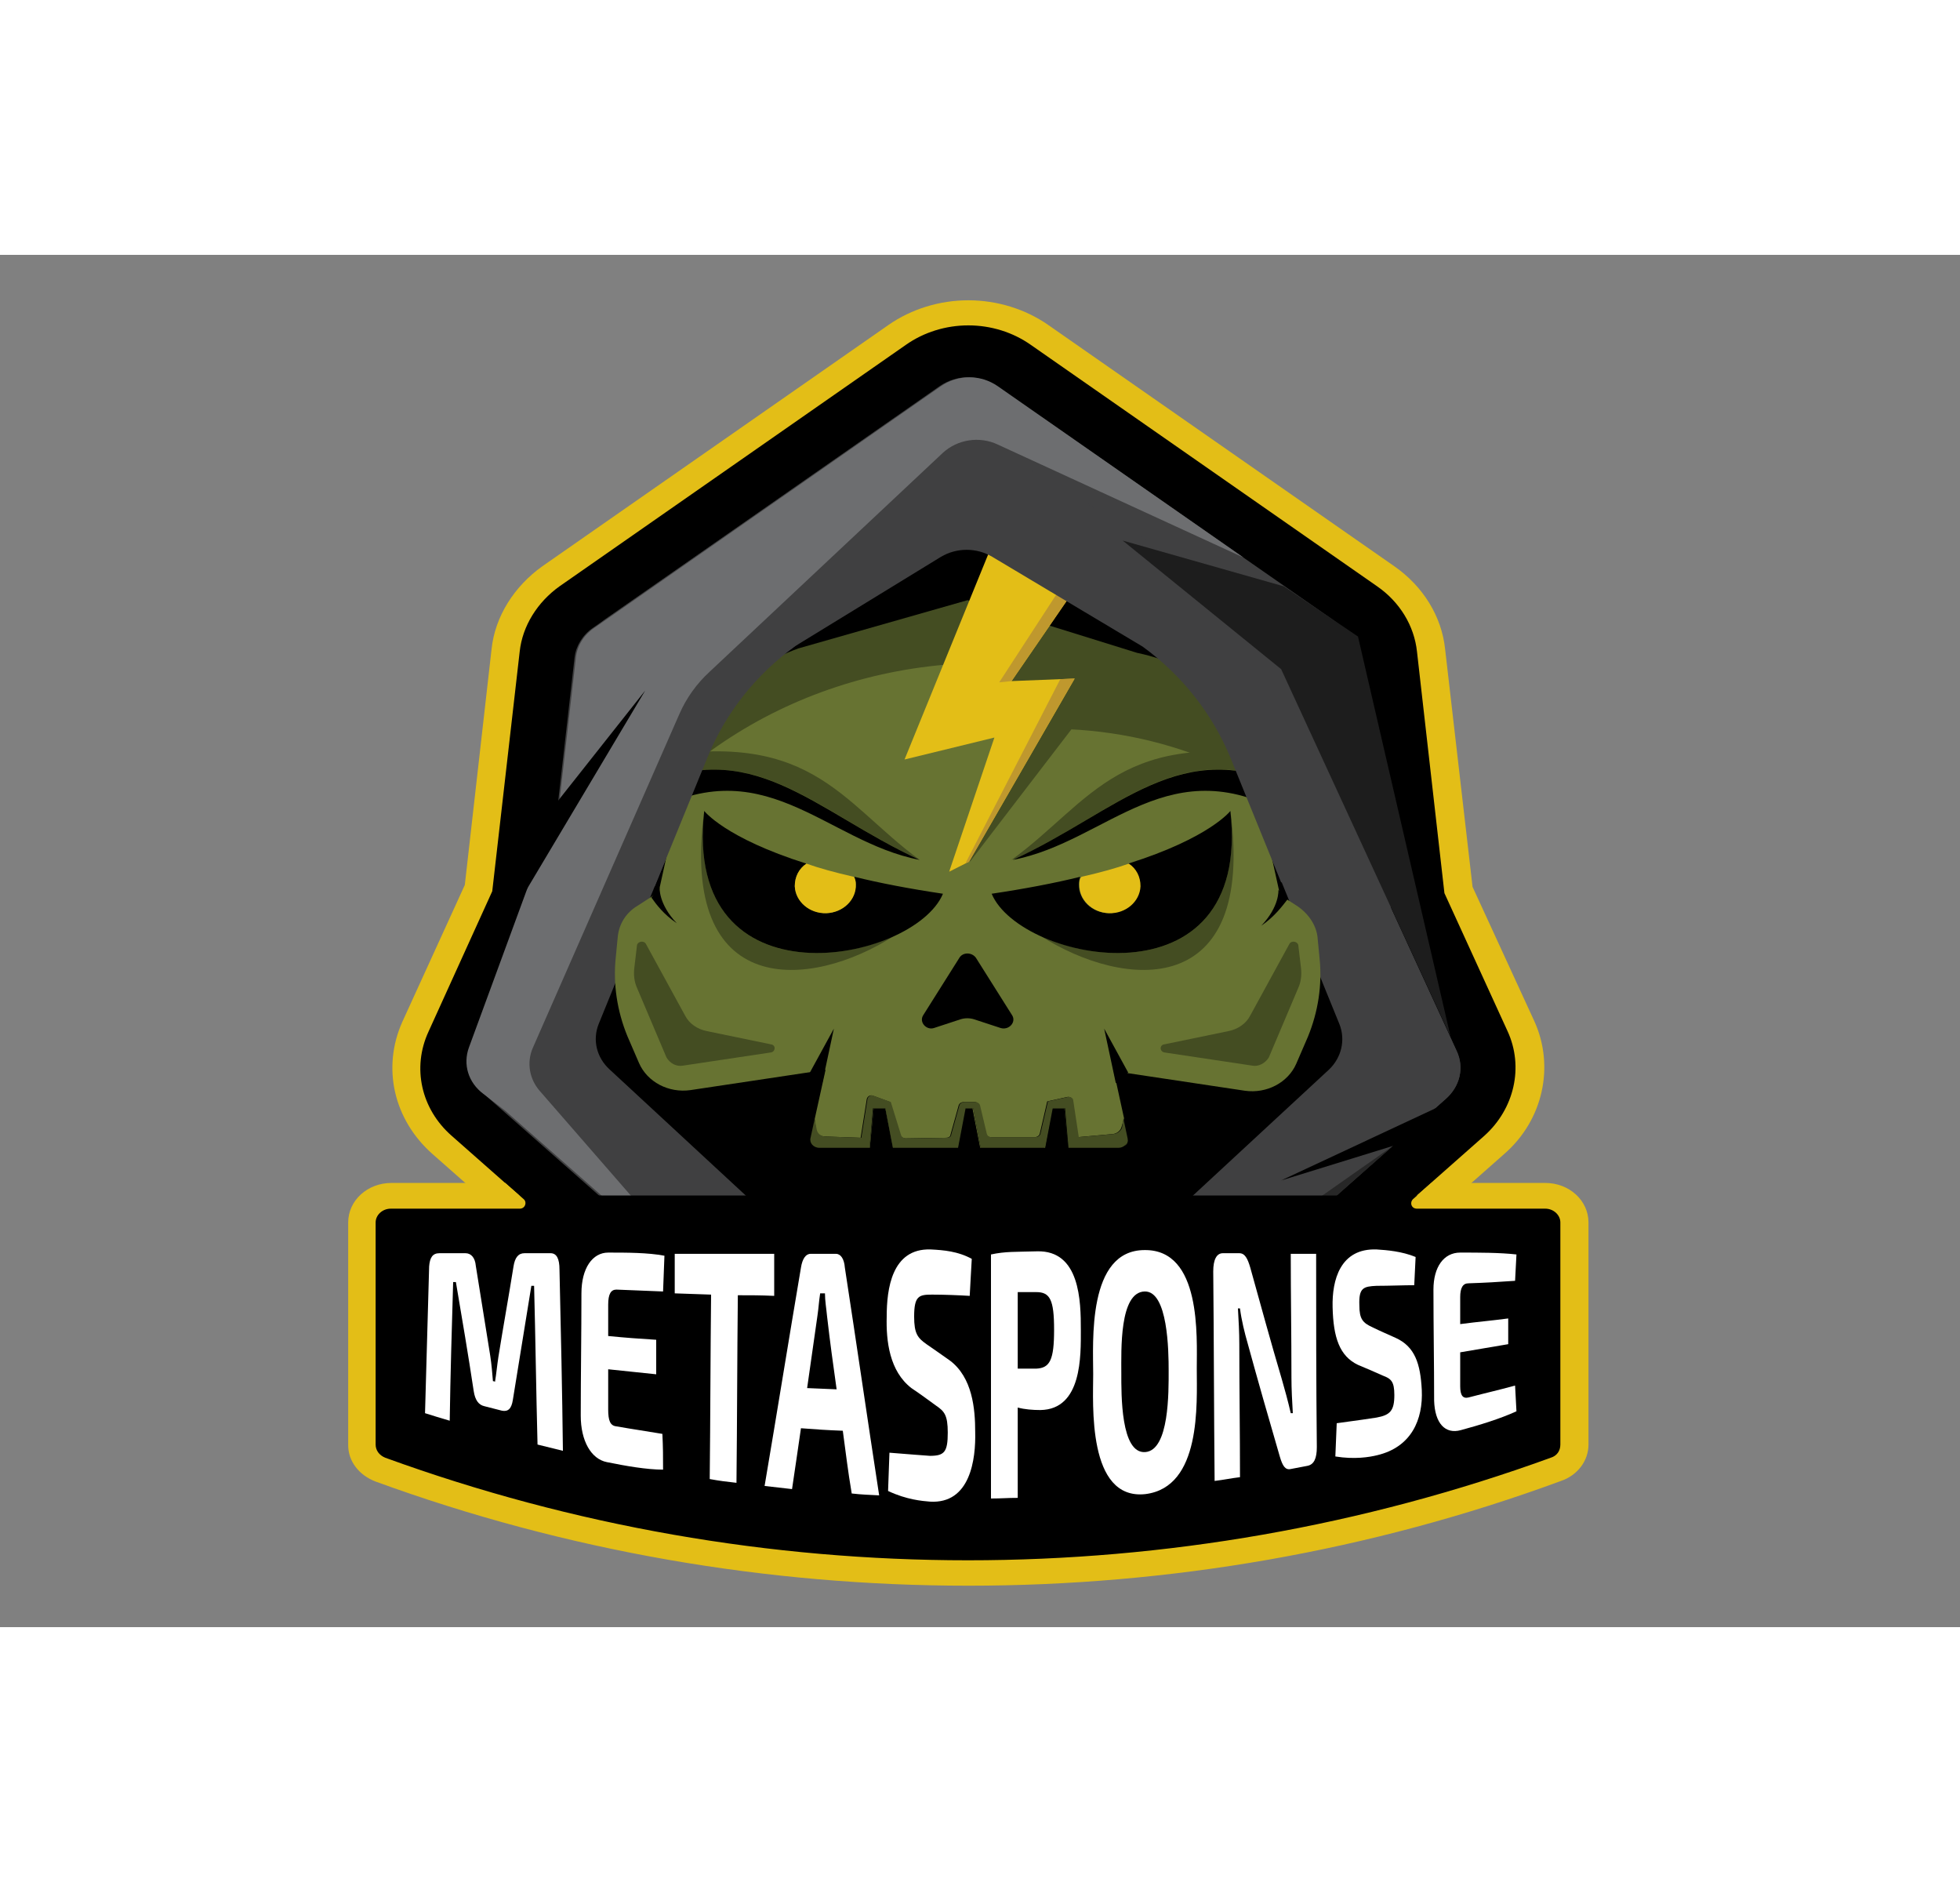 <?xml version="1.0" encoding="utf-8"?>
<svg id="master-artboard" viewBox="0 0 1400 980" version="1.1" xmlns="http://www.w3.org/2000/svg" x="0px" y="0px"
    style="enable-background: new 0 0 1400 980" width="500px" height="480px">
    <rect x="0" y="0" width="1400" height="980" fill="#808080" stroke="none"/>
    <g transform="matrix(1.4,0,0,1.4,0,186)">
        <g transform="matrix(3.5,0,0,3.2,-1211.5,-318)">
            <g>
                <g>
                    <path class="st19"
                        d="M 487.4 269.2 c -5 0 -9.7 -1.9 -13.3 -5.4 l -64.9 -62.6 c -5.7 -5.5 -7.4 -13.8 -4.4 -21.1 l 9.1 -21.8 l 3.9 -37.6 c 0.5 -5.2 3.3 -10 7.4 -13.2 l 50.5 -38.5 c 3.3 -2.5 7.4 -3.9 11.6 -3.9 s 8.3 1.4 11.6 3.9 l 50.5 38.5 c 4.2 3.2 6.9 8 7.4 13.2 l 4 37.9 l 9 21.4 c 3 7.2 1.3 15.8 -4.4 21.2 l -64.8 62.6 C 497.1 267.3 492.4 269.2 487.4 269.2 z"
                        style="fill: rgb(227, 190, 23)" />
                    <path
                        d="M 487.4 265.1 c -3.9 0 -7.6 -1.5 -10.5 -4.2 l -64.9 -62.6 c -4.5 -4.3 -5.8 -10.9 -3.4 -16.6 l 9.3 -22.4 l 4 -38.2 c 0.4 -4.1 2.6 -7.9 5.8 -10.4 l 50.5 -38.5 c 2.6 -2 5.8 -3.1 9.1 -3.1 c 3.3 0 6.5 1.1 9.1 3.1 l 50.5 38.5 c 3.3 2.5 5.4 6.3 5.8 10.4 l 4 38.5 l 9.2 22 c 2.4 5.7 1 12.4 -3.4 16.7 l -64.8 62.6 C 495 263.6 491.3 265.1 487.4 265.1 z" />
                    <path class="st20"
                        d="M 558.5 184.8 l -9.7 -23.1 l -4.2 -39.7 c -0.2 -1.9 -1.2 -3.6 -2.7 -4.7 l -50.5 -38.5 c -2.5 -1.9 -5.8 -1.9 -8.3 0 l -50.5 38.5 c -1.5 1.1 -2.5 2.9 -2.7 4.7 l -4.1 39.4 l -9.8 23.5 c -1.1 2.6 -0.5 5.6 1.6 7.6 l 64.9 62.6 c 2.7 2.6 6.9 2.6 9.5 0 l 64.8 -62.6 C 559 190.4 559.6 187.4 558.5 184.8 z"
                        style="fill: rgb(64, 64, 65)" />
                    <path class="st20"
                        d="M 429.9 124 l -5.3 50.2 l 62.8 32.9 l 62.8 -32.9 l -5.3 -50.2 c -0.3 -3.2 -2 -6.1 -4.5 -8 L 498.6 84.2 c -6.6 -5.1 -15.8 -5.1 -22.5 0 l -41.8 31.8 C 431.9 118 430.2 120.8 429.9 124 z"
                        style="fill: rgb(64, 64, 65)" />
                    <path class="st20"
                        d="M 416.2 184.8 l 30 -72 l 41 -16.8 l 41 16.8 l 30.3 72 c 1.1 2.6 0.5 5.6 -1.6 7.6 l -64.8 62.6 c -2.7 2.6 -6.9 2.6 -9.5 0 l -64.9 -62.6 C 415.7 190.4 415.1 187.4 416.2 184.8 z"
                        style="fill: rgb(64, 64, 65)" />
                    <path
                        d="M 433.4 180.5 l 19.8 -53.2 l 34.2 -27.4 l 34.2 27.4 l 19.8 53.2 c 0.9 2.5 0.3 5.3 -1.5 7.2 l -47.6 48.2 c -2.7 2.7 -7.1 2.7 -9.7 0 l -47.6 -48.2 C 433.1 185.8 432.5 183 433.4 180.5 z" />
                    <g>
                        <g>
                            <path d="M 496 215.1 L 496.5 210.1 L 493.4 210.1 L 494.3 215.1 Z" class="st21"
                                style="fill: rgb(103, 115, 50)" />
                            <path class="st21"
                                d="M 504.7 214.5 c 0.1 -1 -0.7 -1.8 -1.6 -1.7 l -4.7 0.4 c -0.5 0 -0.9 0.3 -1.1 0.8 l -1.1 2.3 c -0.1 0.2 -0.2 0.3 -0.4 0.3 l -0.8 0.3 c -0.4 0.1 -0.8 0 -0.9 -0.4 l -1.2 -3.4 c -0.2 -0.5 -0.7 -0.8 -1.3 -0.8 l -8.5 0.1 c -0.5 0 -1 0.3 -1.2 0.8 l -1.4 3.5 c -0.1 0.3 -0.5 0.5 -0.9 0.4 l -0.9 -0.3 c -0.2 -0.1 -0.3 -0.2 -0.4 -0.3 l -1.1 -2.2 c -0.2 -0.4 -0.6 -0.7 -1 -0.7 l -4.7 -0.6 c -1.1 -0.1 -2 0.9 -1.7 1.9 l 0.9 3.4 l 6.6 9.2 c 1.3 1.8 3.4 2.8 5.6 2.8 h 8.6 c 2.2 0 4.3 -1.1 5.6 -2.8 l 7.3 -10.1 L 504.7 214.5 z"
                                style="fill: rgb(103, 115, 50)" />
                            <path d="M 480.2 215.1 L 481.1 210.1 L 478 210.1 L 478.5 215.1 Z" class="st21"
                                style="fill: rgb(103, 115, 50)" />
                        </g>
                        <g>
                            <path class="st21"
                                d="M 510 199.9 c 0.3 -0.2 0.5 -0.6 0.5 -1 C 510.6 199.3 510.4 199.7 510 199.9 z"
                                style="fill: rgb(103, 115, 50)" />
                            <path class="st21"
                                d="M 465.1 197.3 c 0.1 0.6 0.6 1.1 1.3 1.1 l 5.2 0.2 l 0.9 -6.2 c 0.1 -0.4 0.5 -0.7 0.9 -0.5 l 2.5 1 l 1.5 5.3 c 0.1 0.3 0.4 0.5 0.7 0.5 l 6 -0.1 c 0.3 0 0.6 -0.2 0.6 -0.5 l 1.2 -4.7 c 0.1 -0.3 0.4 -0.5 0.7 -0.5 h 1.6 c 0.3 0 0.6 0.2 0.7 0.5 l 1 4.6 c 0.1 0.3 0.3 0.5 0.7 0.5 l 6.4 0 c 0.3 0 0.6 -0.2 0.7 -0.5 l 1.1 -5.2 l 2.9 -0.7 c 0.4 -0.1 0.8 0.2 0.8 0.6 l 0.8 5.8 l 5.1 -0.5 c 0.6 -0.1 1 -0.5 1.2 -1 l 0.4 -1.5 l -6.1 -30.6 h -32.8 l -6.8 33.7 l 0.6 -3 L 465.1 197.3 z"
                                style="fill: rgb(103, 115, 50)" />
                            <path d="M 473.5 193.9 L 472.9 200.2 L 476.3 200.2 L 475.2 193.9 Z" class="st21"
                                style="fill: rgb(103, 115, 50)" />
                            <path d="M 486.9 193.9 L 485.8 200.2 L 489.1 200.2 L 488 193.9 Z" class="st21"
                                style="fill: rgb(103, 115, 50)" />
                            <path d="M 499.5 193.9 L 498.4 200.2 L 501.8 200.2 L 501.3 193.9 Z" class="st21"
                                style="fill: rgb(103, 115, 50)" />
                        </g>
                        <path d="M 448.8 126.5 L 441.7 161.7 L 487.4 179.3 L 533.1 161.7 L 526 126.5 L 487.4 113.6 Z"
                            class="st21" style="fill: rgb(103, 115, 50)" />
                        <path class="st21"
                            d="M 527.6 191.1 l -28 -4.6 c -3.7 -0.6 -6.3 -4.2 -5.6 -7.9 l 5.3 -30.4 c 0.9 -5 6.6 -7.3 10.7 -4.4 l 25.3 17.9 c 1.6 1.2 2.7 3 2.9 4.9 l 0.3 3.4 c 0.4 4.2 -0.2 8.5 -1.7 12.5 l -1.7 4.3 C 533.9 189.8 530.8 191.6 527.6 191.1 z"
                            style="fill: rgb(103, 115, 50)" />
                        <path class="st22"
                            d="M 528.7 187.1 l -12.8 -2.1 c -0.7 -0.1 -0.8 -1.2 0 -1.3 l 9.3 -2.1 c 1.4 -0.3 2.6 -1.2 3.2 -2.5 l 5.7 -11.4 c 0.3 -0.6 1.2 -0.4 1.3 0.2 l 0.4 3.7 c 0.1 1.1 0 2.1 -0.4 3.1 l -4.3 11.1 C 530.6 186.7 529.6 187.3 528.7 187.1 z"
                            style="fill: rgb(68, 77, 34)" />
                        <path class="st21"
                            d="M 474.8 186.4 l -28 4.6 c -3.2 0.5 -6.3 -1.3 -7.5 -4.3 l -1.7 -4.3 c -1.5 -4 -2.1 -8.3 -1.7 -12.5 l 0.3 -3.4 c 0.2 -2 1.2 -3.8 2.9 -4.9 l 25.3 -17.9 c 4.1 -2.9 9.8 -0.5 10.7 4.4 l 5.3 30.4 C 481.1 182.3 478.6 185.8 474.8 186.4 z"
                            style="fill: rgb(103, 115, 50)" />
                        <path d="M 486.8 193.9 L 487.9 193.9 L 489.3 201.7 L 485.5 201.7 Z" />
                        <path d="M 477.8 207.3 L 481.6 207.3 L 480.2 215.1 L 478.5 215.1 Z" />
                        <path d="M 499.5 193.9 L 501.3 193.9 L 502 201.7 L 498.2 201.7 Z" />
                        <path d="M 492.9 207.3 L 496.7 207.3 L 496 215.1 L 494.3 215.1 Z" />
                        <path d="M 473.5 193.9 L 475.2 193.9 L 476.6 201.7 L 472.8 201.7 Z" />
                        <path
                            d="M 480.7 179.1 l 5.3 -9.2 c 0.5 -0.9 1.8 -0.9 2.4 0 l 5.3 9.2 c 0.6 1.1 -0.5 2.4 -1.7 2 l -3.9 -1.4 c -0.6 -0.2 -1.3 -0.2 -1.9 0 l -3.9 1.4 C 481.2 181.5 480.1 180.2 480.7 179.1 z" />
                        <path class="st22"
                            d="M 530.1 141.7 l -1.5 -4.1 c -2.9 -7.8 -7 -14.1 -16.7 -16.3 l -24.7 -8.4 l -24.7 7.7 c -7.7 3.1 -13.8 9.3 -16.7 17.1 l -1.3 3.4 l 5.4 -4.3 c 9.8 -7.7 21.5 -12.4 33.9 -13.6 h 0 l 4.3 -0.8 l 9.8 11 h 1.2 c 8 0 16 1.7 23.3 5 L 530.1 141.7 z"
                            style="fill: rgb(68, 77, 34)" />
                        <path
                            d="M 496.7 118.3 L 483.2 136.7 L 496.2 133.2 L 484.5 156.2 L 487.6 154.5 L 509.4 123.4 L 500.9 123.6 L 503.7 120 Z"
                            class="st22" style="fill: rgb(68, 77, 34)" />
                        <path
                            d="M 491.2 102.9 L 478 138.3 L 491.1 134.8 L 484.5 156.2 L 487.4 154.6 L 502.8 125.4 L 493.6 125.8 L 502.4 111.8 Z"
                            class="st19" style="fill: rgb(227, 190, 23)" />
                        <path d="M 500.7 125.5 L 486.9 154.8 L 487.4 154.6 L 502.8 125.4 Z" class="st23"
                            style="fill: rgb(191, 152, 46)" />
                        <path d="M 500.9 110.7 L 491.8 126 L 493.6 125.8 L 502.4 111.8 Z" class="st23"
                            style="fill: rgb(191, 152, 46)" />
                        <path class="st22"
                            d="M 525.5 146.5 c 2.4 24.2 -16.7 25.5 -27.7 19.9 C 510.1 175 529.2 176.7 525.5 146.5 z"
                            style="fill: rgb(68, 77, 34)" />
                        <path
                            d="M 525.5 146.5 c 0 0 -3 4.3 -14.9 8.4 c 1.1 0.8 1.7 2.1 1.7 3.6 c -0.1 2.4 -2.1 4.3 -4.6 4.3 c -2.4 -0.1 -4.3 -2.1 -4.3 -4.6 c 0 -0.4 0.1 -0.8 0.2 -1.2 c -3.7 1 -8 1.9 -12.9 2.7 C 494.9 170.7 528.7 178.1 525.5 146.5 z" />
                        <path class="st19"
                            d="M 503.5 158.2 c -0.1 2.4 1.8 4.5 4.3 4.6 c 2.4 0.1 4.5 -1.8 4.6 -4.3 c 0 -1.5 -0.6 -2.8 -1.7 -3.6 c -1.8 0.7 -4.1 1.4 -6.9 2.1 C 503.5 157.3 503.5 157.7 503.5 158.2 z"
                            style="fill: rgb(227, 190, 23)" />
                        <path class="st22"
                            d="M 448.8 146.5 c -2.4 24.2 16.7 25.5 27.7 19.9 C 464.3 175 445.1 176.7 448.8 146.5 z"
                            style="fill: rgb(68, 77, 34)" />
                        <path
                            d="M 448.8 146.5 c 0 0 3 4.3 14.9 8.4 c -1.1 0.8 -1.7 2.1 -1.7 3.6 c 0.1 2.4 2.1 4.3 4.6 4.3 c 2.4 -0.1 4.3 -2.1 4.3 -4.6 c 0 -0.4 -0.1 -0.8 -0.2 -1.2 c 3.7 1 8 1.9 12.9 2.7 C 479.4 170.7 445.6 178.1 448.8 146.5 z" />
                        <path class="st19"
                            d="M 470.9 158.2 c 0.1 2.4 -1.8 4.5 -4.3 4.6 c -2.4 0.1 -4.5 -1.8 -4.6 -4.3 c 0 -1.5 0.6 -2.8 1.7 -3.6 c 1.8 0.7 4.1 1.4 6.9 2.1 C 470.8 157.3 470.9 157.7 470.9 158.2 z"
                            style="fill: rgb(227, 190, 23)" />
                        <path class="st22"
                            d="M 480.2 154.3 c -11.7 -9.4 -16 -21.6 -41.4 -15.8 c 0 0 0.5 1.8 0.8 4.4 C 455.8 134.2 464.8 146.5 480.2 154.3 z"
                            style="fill: rgb(68, 77, 34)" />
                        <path
                            d="M 480.2 154.3 c -13.9 -2.9 -22.9 -18.3 -40.5 -6.8 c 0 -3.8 -0.4 -4.5 -0.4 -4.5 C 455.7 134.1 464.7 146.5 480.2 154.3 z" />
                        <path class="st22"
                            d="M 534.2 142.7 c 0.3 -2.5 0.8 -4.2 0.8 -4.2 c -25.4 -5.8 -29.7 6.5 -41.4 15.8 c 0.3 -0.1 0.5 -0.2 0.8 -0.3 C 509.3 146.3 518.3 134.4 534.2 142.7 z"
                            style="fill: rgb(68, 77, 34)" />
                        <path class="st22"
                            d="M 445.7 187.1 l 12.8 -2.1 c 0.7 -0.1 0.8 -1.2 0 -1.3 l -9.3 -2.1 c -1.4 -0.3 -2.6 -1.2 -3.2 -2.5 l -5.7 -11.4 c -0.3 -0.6 -1.2 -0.4 -1.3 0.2 l -0.4 3.7 c -0.1 1.1 0 2.1 0.4 3.1 l 4.3 11.1 C 443.8 186.7 444.7 187.3 445.7 187.1 z"
                            style="fill: rgb(68, 77, 34)" />
                        <path class="st22"
                            d="M 470.8 218.1 l -4.2 -5.8 c -0.7 -0.9 0 -2.2 1.1 -2.2 h 10.3 l 0.4 5 h 1.8 l 0.9 -5 h 12.3 l 0.9 5 h 1.8 l 0.4 -5 h 10.3 c 1.1 0 1.8 1.3 1.1 2.2 l -3.5 4.9 l 0.3 -2.7 c 0.1 -1 -0.7 -1.8 -1.6 -1.7 l -4.7 0.4 c -0.5 0 -0.9 0.3 -1.1 0.8 l -1.1 2.3 c -0.1 0.2 -0.2 0.3 -0.4 0.3 l -0.8 0.3 c -0.4 0.1 -0.8 0 -0.9 -0.4 l -1.2 -3.4 c -0.2 -0.5 -0.7 -0.8 -1.3 -0.8 l -8.5 0.1 c -0.5 0 -1 0.3 -1.2 0.8 l -1.4 3.5 c -0.1 0.3 -0.5 0.5 -0.9 0.4 l -0.9 -0.3 c -0.2 -0.1 -0.3 -0.2 -0.4 -0.3 l -1.1 -2.2 c -0.2 -0.4 -0.6 -0.7 -1 -0.7 l -4.7 -0.6 c -1.1 -0.1 -2 0.9 -1.7 1.9 L 470.8 218.1 z"
                            style="fill: rgb(68, 77, 34)" />
                        <path d="M 510.6 188.2 L 507.1 181.2 L 508.8 189.9 Z" />
                        <path d="M 464.2 188.2 L 467.7 181.2 L 466 189.9 Z" />
                        <path d="M 532.5 159.1 c 0 0 0.2 2.6 -2.5 5.7 c 2 -1.5 3.1 -3.2 3.9 -4.3 L 532.5 159.1 z" />
                        <path d="M 442.3 158.7 c 0 0 -0.2 2.6 2.5 5.7 c -1.9 -1.4 -3 -3 -3.7 -4.1 L 442.3 158.7 z" />
                        <path class="st22"
                            d="M 509.9 195.5 l 0.6 3.1 c 0.2 0.8 -0.5 1.6 -1.3 1.6 h -7.3 l -0.5 -6.3 h -1.8 l -1.1 6.3 h -9.4 l -1.1 -6.3 h -1.1 l -1.1 6.3 h -9.5 l -1.1 -6.3 h -1.8 l -0.5 6.3 H 465.6 c -0.9 0 -1.5 -0.8 -1.3 -1.6 l 0.6 -3 l 0.3 1.7 c 0.1 0.6 0.6 1.1 1.3 1.1 l 5.2 0.2 l 0.9 -6.2 c 0.1 -0.4 0.5 -0.7 0.9 -0.5 l 2.5 1 l 1.5 5.3 c 0.1 0.3 0.4 0.5 0.7 0.5 l 6 -0.1 c 0.3 0 0.6 -0.2 0.6 -0.5 l 1.2 -4.7 c 0.1 -0.3 0.4 -0.5 0.7 -0.5 h 1.6 c 0.3 0 0.6 0.2 0.7 0.5 l 1 4.6 c 0.1 0.3 0.3 0.5 0.7 0.5 l 6.4 0 c 0.3 0 0.6 -0.2 0.7 -0.5 l 1.1 -5.2 l 2.9 -0.7 c 0.4 -0.1 0.8 0.2 0.8 0.6 l 0.8 5.8 l 5.1 -0.5 c 0.6 -0.1 1 -0.5 1.2 -1 L 509.9 195.5 z"
                            style="fill: rgb(68, 77, 34)" />
                        <path
                            d="M 493.8 154.3 c 13.9 -2.9 22.9 -18.3 40.5 -6.8 c 0 -3.8 0.4 -4.5 0.4 -4.5 C 518.3 134.1 509.3 146.5 493.8 154.3 z" />
                    </g>
                    <path class="st20"
                        d="M 441.6 158.5 l 7.7 -20.6 c 2.6 -7 7 -13.1 12.8 -17.7 l 21.2 -14.2 c 2.3 -1.5 5.2 -1.5 7.5 0 l 21.9 14.3 c 5.8 4.6 10.2 10.8 12.8 17.7 l 7.4 19.9 l 12.3 -4.6 l -17 -40.4 l -36.9 -24.1 c -2.6 -1.7 -6 -1.4 -8.3 0.6 l -42.9 37.9 l -11.4 27.3 L 441.6 158.5 z"
                        style="fill: rgb(64, 64, 65)" />
                    <path class="st24"
                        d="M 430.1 122 l -2.4 22.9 l -13.2 39.3 c -0.9 2.7 -0.1 5.6 2.1 7.4 l 3.2 2.7 l 32.3 31.1 L 424.8 191.1 c -1.5 -1.9 -1.9 -4.5 -1 -6.8 l 21.4 -53.3 c 1 -2.5 2.5 -4.8 4.4 -6.7 l 34 -34.9 c 2.1 -2.1 5.3 -2.7 8 -1.3 l 35.8 18 l -35.8 -27.3 c -2.5 -1.9 -5.8 -1.9 -8.3 0 l -50.5 38.5 C 431.3 118.4 430.3 120.1 430.1 122 z"
                        style="fill: rgb(109, 110, 112)" />
                    <path d="M 421.4 161.8 L 440.2 127.3 L 421.4 153.3 Z" />
                    <path d="M 533.3 110.7 L 544.1 118.7 L 557.6 182.5 L 532.9 123.9 L 509.8 103.4 Z" class="st25"
                        style="fill: rgb(29, 29, 29)" />
                    <path d="M 555.4 193.9 L 532.9 205.4 L 555.4 197.8 Z" />
                    <path class="st26"
                        d="M 549.2 199.9 l -53.7 51.9 l -4.2 1.8 c -2.6 1.1 -5.7 0.5 -7.7 -1.6 l -6.1 -6.4 l 6.2 1.4 c 2 0.5 4.1 0 5.7 -1.2 L 549.2 199.9 z"
                        style="fill: rgb(39, 39, 39)" />
                </g>
                <path
                    d="M 399 212.1 v 35.4 c 0 1.7 1.1 3.3 2.7 4 l 0 0 c 55 21.9 116.4 21.9 171.4 0 l 0 0 c 1.6 -0.6 2.7 -2.2 2.7 -4 V 212.1 c 0 -2.3 -1.9 -4.3 -4.3 -4.3 h -19.7 H 403.2 C 400.9 207.8 399 209.7 399 212.1 z" />
                <g>
                    <g>
                        <path class="st3"
                            d="M 427.7 219.6 c 0.2 9.6 0.4 19.3 0.5 28.9 c -1.5 -0.4 -2.2 -0.6 -3.7 -1 c -0.2 -8.4 -0.3 -16.9 -0.5 -25.3 c -0.2 0 -0.3 0 -0.4 0 c -0.9 6.1 -1.8 12.1 -2.7 18.2 c -0.2 1.4 -0.7 1.9 -1.6 1.7 c -1 -0.3 -1.5 -0.4 -2.5 -0.7 c -0.9 -0.2 -1.4 -1 -1.6 -2.4 c -0.8 -5.8 -1.7 -11.6 -2.6 -17.4 c -0.2 0 -0.3 0 -0.4 0 c -0.2 7.4 -0.4 14.7 -0.5 22.1 c -1.5 -0.5 -2.2 -0.7 -3.6 -1.2 c 0.2 -7.8 0.4 -15.6 0.6 -23.4 c 0.1 -1.4 0.5 -2.1 1.5 -2.1 c 1.5 0 2.3 0 3.8 0 c 0.8 0 1.4 0.7 1.5 2 c 0.7 4.8 1.4 9.5 2.1 14.3 c 0.2 1.4 0.3 2.8 0.4 4.1 c 0.1 0 0.2 0 0.3 0.1 c 0.2 -1.3 0.3 -2.6 0.5 -4 c 0.7 -4.8 1.5 -9.6 2.2 -14.4 c 0.2 -1.4 0.7 -2.1 1.6 -2.1 c 1.5 0 2.3 0 3.8 0 C 427.3 217 427.7 217.9 427.7 219.6 z"
                            style="fill: rgb(255, 255, 255)" />
                        <path class="st3"
                            d="M 442.7 245.8 c 0.1 2.3 0.1 3.4 0.1 5.7 c -2.4 0 -5.5 -0.6 -8.2 -1.2 c -2.3 -0.5 -3.8 -3.4 -3.8 -7.4 c 0 -6.5 0.1 -13 0.1 -19.5 c 0 -4 1.6 -6.5 3.9 -6.5 c 2.7 0 5.8 0 8.2 0.5 c -0.1 2.3 -0.1 3.4 -0.2 5.7 c -2.7 -0.1 -4.1 -0.2 -6.8 -0.3 c -0.8 0 -1.2 0.7 -1.2 2.4 c 0 2 0 3 0 5 c 2.8 0.3 4.2 0.4 7 0.6 c 0 2.2 0 3.3 0 5.5 c -2.8 -0.3 -4.2 -0.5 -7 -0.8 c 0 2.5 0 3.8 0 6.4 c 0 1.8 0.3 2.6 1.2 2.7 C 438.6 245.1 440 245.3 442.7 245.8 z"
                            style="fill: rgb(255, 255, 255)" />
                        <path class="st3"
                            d="M 459 223.8 c -2.1 -0.1 -3.2 -0.1 -5.3 -0.1 c -0.1 10 -0.1 19.9 -0.2 29.9 c -1.6 -0.2 -2.4 -0.3 -3.9 -0.6 c 0.1 -9.8 0.1 -19.6 0.2 -29.4 c -2.1 -0.1 -3.2 -0.1 -5.3 -0.2 c 0 -2.5 0 -3.8 0 -6.3 c 4.8 0 9.6 0 14.5 0 C 459 219.8 459 221.1 459 223.8 z"
                            style="fill: rgb(255, 255, 255)" />
                        <path class="st3"
                            d="M 469 245.3 c -2.4 -0.1 -3.7 -0.2 -6.1 -0.4 c -0.5 3.9 -0.8 5.9 -1.3 9.7 c -1.6 -0.2 -2.4 -0.3 -4 -0.5 c 1.8 -11.6 3.5 -23.2 5.3 -34.8 c 0.2 -1.4 0.7 -2.2 1.4 -2.2 c 1.5 0 2.2 0 3.7 0 c 0.7 0 1.2 0.8 1.3 2.2 c 1.7 12.1 3.3 24.2 5 36.3 c -1.6 -0.1 -2.4 -0.1 -4 -0.3 C 469.7 251.4 469.5 249.3 469 245.3 z M 468.1 238.7 c -0.6 -4.7 -0.9 -7 -1.4 -11.7 c -0.1 -1.2 -0.3 -2.4 -0.3 -3.6 c -0.3 0 -0.4 0 -0.7 0 c -0.2 1.4 -0.2 2.1 -0.4 3.6 c -0.6 4.6 -0.9 6.9 -1.5 11.5 C 465.5 238.6 466.4 238.6 468.1 238.7 z"
                            style="fill: rgb(255, 255, 255)" />
                        <path class="st3"
                            d="M 487.8 217.9 c -0.1 2.3 -0.2 3.5 -0.3 5.9 c -1.5 -0.1 -3.7 -0.2 -5.5 -0.2 c -1.9 0 -2.6 0.2 -2.6 3.5 c 0 2.7 0.5 3.4 1.8 4.4 c 1.3 1 2 1.5 3.4 2.6 c 3.3 2.7 3.7 7.7 3.7 11.4 c 0.1 4.3 -0.7 11.5 -6.6 11.1 c -1.1 -0.1 -3.4 -0.3 -6.1 -1.7 c 0.1 -2.5 0.1 -3.7 0.2 -6.1 c 3.3 0.3 4.7 0.4 5.9 0.5 c 2.1 0 2.6 -0.6 2.6 -3.7 c 0 -2.8 -0.5 -3.4 -1.7 -4.3 c -1.4 -1.1 -2.1 -1.7 -3.6 -2.8 c -3.2 -2.7 -3.7 -7.5 -3.6 -11.4 c 0 -4.3 0.7 -10.9 6.4 -10.7 C 483.7 216.5 485.8 216.7 487.8 217.9 z"
                            style="fill: rgb(255, 255, 255)" />
                        <path class="st3"
                            d="M 503.7 229.2 c 0 4.1 0.2 12.7 -5.9 12.8 c -1.1 0 -2.3 -0.1 -3.3 -0.4 c 0 4.8 0 9.6 0 14.4 c -1.6 0 -2.3 0.1 -3.9 0.1 c 0 -13 0 -25.9 0 -38.9 c 2.1 -0.5 3.6 -0.4 6.7 -0.5 C 503.6 216.5 503.7 224.7 503.7 229.2 z M 499.8 229.2 c 0 -4.8 -0.6 -6 -2.6 -6 c -1.1 0 -1.6 0 -2.7 0 c 0 4.9 0 7.3 0 12.2 c 1.1 0 1.6 0 2.7 0 C 499.2 235.3 499.8 234 499.8 229.2 z"
                            style="fill: rgb(255, 255, 255)" />
                        <path class="st3"
                            d="M 520.6 235.4 c 0 5.6 0.7 18.9 -7.5 20 c -8.5 1 -7.6 -14.5 -7.6 -19.1 c 0 -5.1 -0.9 -19.8 7.5 -19.8 C 521.3 216.4 520.6 230.3 520.6 235.4 z M 509.6 236.1 c 0 3.4 -0.1 12.9 3.5 12.6 c 3.5 -0.3 3.4 -9.6 3.4 -13 c 0 -3.1 -0.1 -12.7 -3.5 -12.6 C 509.3 223.2 509.6 232.5 509.6 236.1 z"
                            style="fill: rgb(255, 255, 255)" />
                        <path class="st3"
                            d="M 538.1 247.9 c 0 1.8 -0.4 2.8 -1.4 3 c -1 0.2 -1.5 0.3 -2.4 0.5 c -0.8 0.2 -1.2 -0.5 -1.6 -2 c -1.6 -6 -3.2 -12.1 -4.7 -18.1 c -0.4 -1.5 -0.9 -3.7 -1.1 -5.5 c -0.1 0 -0.2 0 -0.3 0 c 0.1 1.9 0.2 3.8 0.2 5.7 c 0 7.1 0.1 14.1 0.1 21.2 c -1.5 0.2 -2.2 0.4 -3.7 0.6 c -0.1 -11.1 -0.1 -22.2 -0.2 -33.4 c 0 -1.9 0.5 -2.9 1.4 -2.9 c 1 0 1.4 0 2.4 0 c 0.8 0 1.2 0.8 1.6 2.3 c 1.5 5.9 3 11.9 4.6 17.8 c 0.4 1.5 0.9 3.5 1.3 5.4 c 0.1 0 0.2 0 0.3 0 c -0.1 -1.9 -0.2 -3.8 -0.2 -5.7 c 0 -6.6 -0.1 -13.2 -0.1 -19.7 c 1.5 0 2.2 0 3.7 0 C 538 227.4 538 237.6 538.1 247.9 z"
                            style="fill: rgb(255, 255, 255)" />
                        <path class="st3"
                            d="M 552.5 217.6 c -0.1 1.8 -0.1 2.7 -0.2 4.5 c -1.5 0 -3.7 0.1 -5.5 0.1 c -1.9 0.1 -2.6 0.3 -2.5 3.1 c 0 2.2 0.5 2.8 1.9 3.5 c 1.3 0.7 2 1 3.4 1.7 c 2.8 1.4 3.6 4.1 3.8 8.3 c 0.2 4.7 -1.5 9.1 -6.5 10.4 c -1.1 0.3 -3.3 0.7 -6.1 0.2 c 0.1 -2.1 0.1 -3.2 0.2 -5.3 c 3.3 -0.5 4.7 -0.7 5.8 -0.9 c 2 -0.4 2.6 -1.1 2.6 -3.6 c 0 -2.2 -0.5 -2.6 -1.7 -3.1 c -1.4 -0.7 -2.1 -1 -3.6 -1.7 c -2.7 -1.4 -3.6 -4.4 -3.7 -9.2 c -0.1 -4.3 1.1 -9.4 6.4 -9.2 C 548.3 216.5 550.5 216.7 552.5 217.6 z"
                            style="fill: rgb(255, 255, 255)" />
                        <path class="st3"
                            d="M 567 238.1 c 0.1 1.6 0.1 2.5 0.2 4.1 c -2.4 1.2 -5.4 2.2 -8.1 3 c -2.3 0.7 -3.8 -1.1 -3.9 -4.7 c 0 -5.9 -0.1 -11.8 -0.1 -17.7 c 0 -3.6 1.5 -5.9 3.9 -5.9 c 2.7 0 5.8 0 8.2 0.3 c -0.1 1.7 -0.1 2.5 -0.2 4.2 c -2.7 0.2 -4.1 0.3 -6.8 0.4 c -0.8 0 -1.2 0.7 -1.2 2.2 c 0 1.7 0 2.6 0 4.3 c 2.8 -0.4 4.2 -0.5 7 -0.9 c 0 1.7 0 2.5 0 4.1 c -2.8 0.5 -4.2 0.8 -7 1.3 c 0 2.2 0 3.3 0 5.4 c 0 1.5 0.4 2 1.2 1.8 C 563 239.2 564.3 238.9 567 238.1 z"
                            style="fill: rgb(255, 255, 255)" />
                    </g>
                </g>
                <g>
                    <g>
                        <path class="st19"
                            d="M 487.3 270 c -29.3 0 -58.6 -5.5 -86.4 -16.6 c -2.4 -1 -4 -3.2 -4 -5.8 V 212.1 c 0 -3.5 2.8 -6.3 6.3 -6.3 l 16.6 0 l 2.7 2.6 c 0.5 0.5 0.2 1.5 -0.6 1.5 l -18.8 0 c -1.2 0 -2.2 1 -2.2 2.2 v 35.4 c 0 0.9 0.5 1.7 1.4 2.1 c 54.8 21.8 115.1 21.8 169.9 0 c 0.9 -0.3 1.4 -1.1 1.4 -2.1 V 212.1 c 0 -1.2 -1 -2.2 -2.2 -2.2 l -18.7 0 c -0.8 0 -1.1 -0.9 -0.6 -1.5 l 2.7 -2.6 h 16.6 c 3.5 0 6.3 2.8 6.3 6.3 v 35.4 c 0 2.6 -1.6 4.9 -4 5.8 C 545.9 264.5 516.6 270 487.3 270 z"
                            style="fill: rgb(227, 190, 23)" />
                    </g>
                </g>
            </g>
        </g>
    </g>
</svg>
